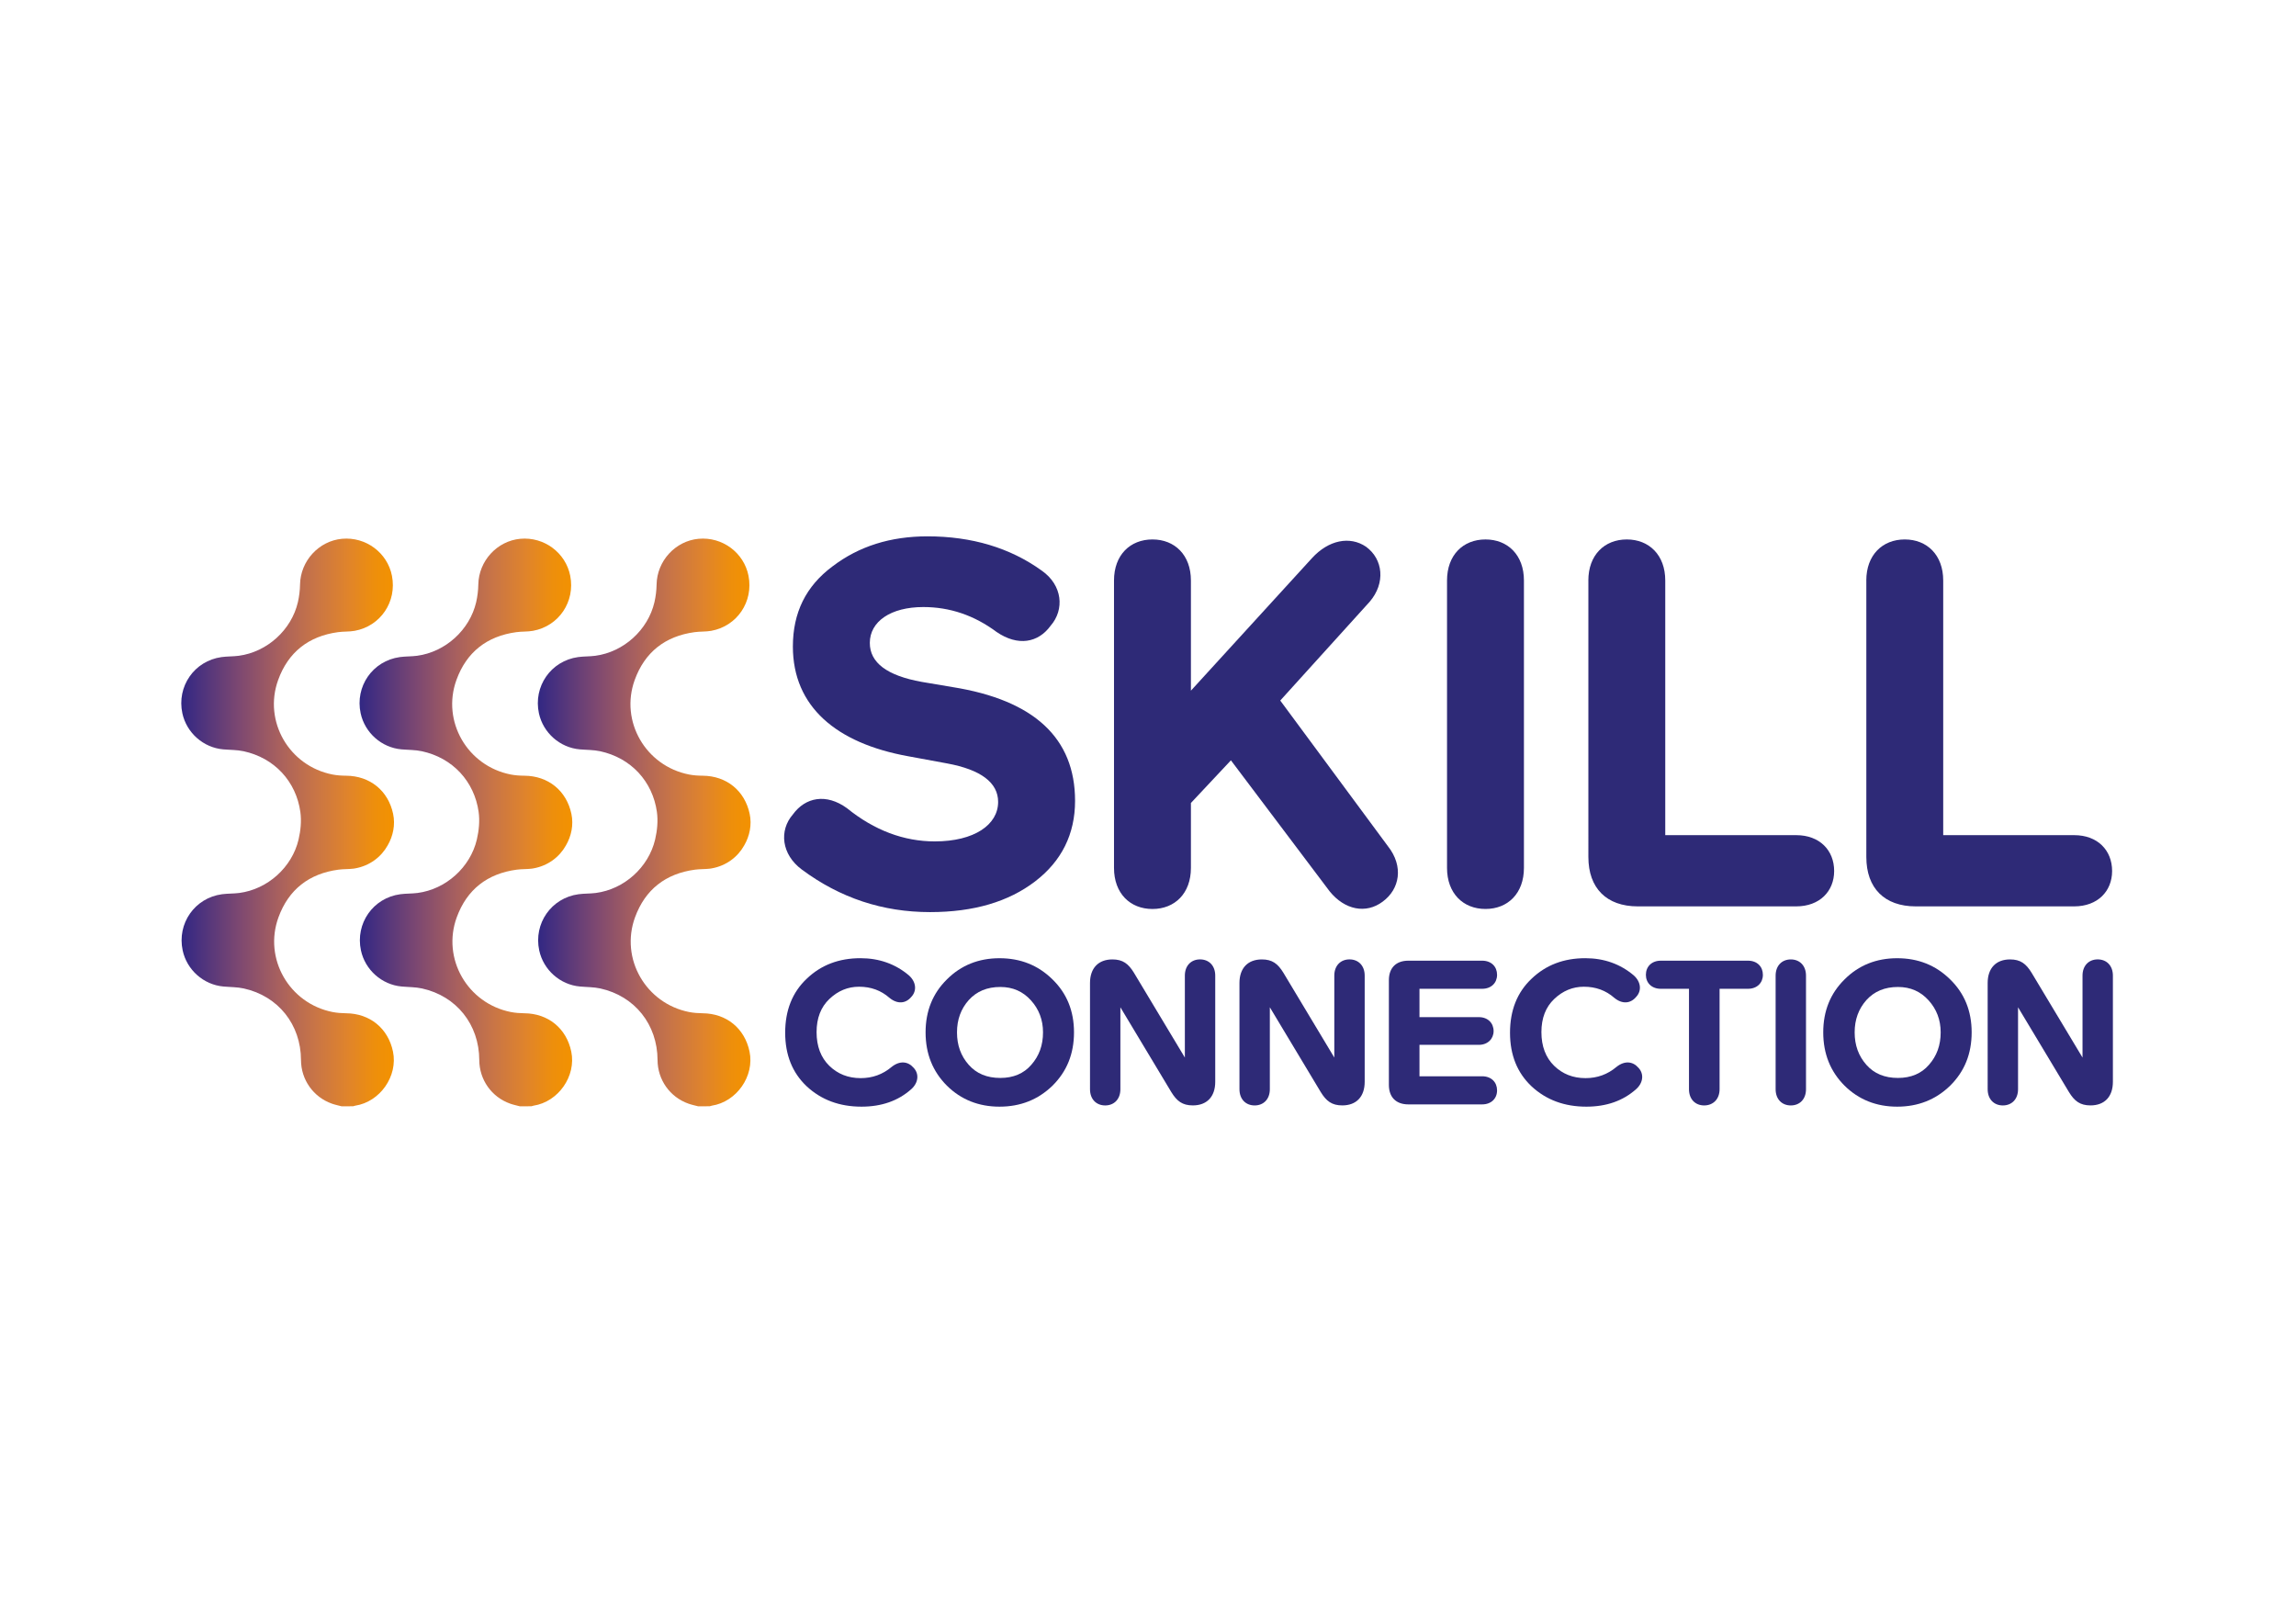 <?xml version="1.0" encoding="utf-8"?>
<!-- Generator: Adobe Illustrator 25.0.0, SVG Export Plug-In . SVG Version: 6.00 Build 0)  -->
<svg version="1.1" id="Calque_1" xmlns="http://www.w3.org/2000/svg" xmlns:xlink="http://www.w3.org/1999/xlink" x="0px" y="0px"
	 viewBox="0 0 841.89 595.28" style="enable-background:new 0 0 841.89 595.28;" xml:space="preserve">
<style type="text/css">
	.st0{fill:url(#SVGID_1_);}
	.st1{fill:url(#SVGID_2_);}
	.st2{fill:url(#SVGID_3_);}
	.st3{fill:#2E2A77;}
</style>
<g>
	<g>
		<linearGradient id="SVGID_1_" gradientUnits="userSpaceOnUse" x1="131.833" y1="301.516" x2="209.844" y2="301.516">
			<stop  offset="0" style="stop-color:#312783"/>
			<stop  offset="0.075" style="stop-color:#47307F"/>
			<stop  offset="0.272" style="stop-color:#7D4871"/>
			<stop  offset="0.459" style="stop-color:#A8605E"/>
			<stop  offset="0.631" style="stop-color:#C97546"/>
			<stop  offset="0.784" style="stop-color:#E0842B"/>
			<stop  offset="0.912" style="stop-color:#EE8F0B"/>
			<stop  offset="1" style="stop-color:#F39200"/>
		</linearGradient>
		<path class="st0" d="M194.87,405.57c0.25-0.07,0.49-0.17,0.75-0.21c9.11-1.4,15.71-10.84,13.85-19.82
			c-1.77-8.53-8.46-13.98-17.18-14.06c-1.67-0.02-3.37-0.14-5-0.46c-15.87-3.16-25.34-19.58-19.81-34.72
			c3.72-10.18,11.21-16.03,22.02-17.47c1.78-0.24,3.61-0.15,5.38-0.36c0.04,0,0.08,0,0.11,0c0.03-0.01,0.06-0.02,0.09-0.03
			c0.18-0.02,0.35-0.05,0.53-0.08c5.29-0.94,9.52-4.14,11.91-8.43c2-3.44,2.84-7.54,2-11.54c-1.8-8.53-8.51-13.94-17.23-14
			c-1.67-0.01-3.37-0.12-5-0.44c-15.88-3.1-25.41-19.49-19.93-34.65c3.69-10.2,11.16-16.07,21.96-17.54
			c2.02-0.28,4.11-0.13,6.11-0.49c9.49-1.72,15.52-10.69,13.66-20.17c-1.66-8.48-9.6-14.37-18.3-13.57
			c-8.53,0.78-15.25,8.15-15.4,16.74c-0.04,2.16-0.3,4.36-0.78,6.47c-2.36,10.21-11.3,18.3-21.69,19.68
			c-2.09,0.28-4.23,0.19-6.32,0.48c-9.98,1.38-16.49,10.79-14.35,20.64c1.56,7.14,7.69,12.55,14.96,13.19
			c2.5,0.22,5.06,0.16,7.5,0.69c2.72,0.59,5.36,1.57,7.79,2.93c2.32,1.31,4.44,2.96,6.26,4.92c1.8,1.94,3.29,4.15,4.42,6.55
			c1.17,2.47,1.94,5.12,2.32,7.83c0.47,3.32,0.11,6.87-0.65,10.13c-2.39,10.2-11.37,18.26-21.76,19.6
			c-2.09,0.27-4.23,0.18-6.32,0.46c-9.98,1.34-16.53,10.73-14.42,20.59c1.53,7.15,7.65,12.58,14.91,13.24
			c2.5,0.23,5.06,0.18,7.5,0.72c12.64,2.79,20.93,13.23,20.98,26.23c0.03,7.24,4.52,13.6,11.36,16.01c1.16,0.41,2.37,0.65,3.56,0.97
			C192.05,405.58,193.46,405.57,194.87,405.57z"/>
		<linearGradient id="SVGID_2_" gradientUnits="userSpaceOnUse" x1="197.201" y1="301.516" x2="275.212" y2="301.516">
			<stop  offset="0" style="stop-color:#312783"/>
			<stop  offset="0.075" style="stop-color:#47307F"/>
			<stop  offset="0.272" style="stop-color:#7D4871"/>
			<stop  offset="0.459" style="stop-color:#A8605E"/>
			<stop  offset="0.631" style="stop-color:#C97546"/>
			<stop  offset="0.784" style="stop-color:#E0842B"/>
			<stop  offset="0.912" style="stop-color:#EE8F0B"/>
			<stop  offset="1" style="stop-color:#F39200"/>
		</linearGradient>
		<path class="st1" d="M260.24,405.57c0.25-0.07,0.49-0.17,0.75-0.21c9.11-1.4,15.71-10.84,13.85-19.82
			c-1.77-8.53-8.46-13.98-17.18-14.06c-1.67-0.02-3.37-0.14-5-0.46c-15.87-3.16-25.34-19.58-19.81-34.72
			c3.72-10.18,11.21-16.03,22.02-17.47c1.78-0.24,3.61-0.15,5.38-0.36c0.04,0,0.08,0,0.11,0c0.03-0.01,0.06-0.02,0.09-0.03
			c0.18-0.02,0.35-0.05,0.53-0.08c5.29-0.94,9.52-4.14,11.91-8.43c2-3.44,2.84-7.54,2-11.54c-1.8-8.53-8.51-13.94-17.23-14
			c-1.67-0.01-3.37-0.12-5-0.44c-15.88-3.1-25.41-19.49-19.93-34.65c3.69-10.2,11.16-16.07,21.96-17.54
			c2.02-0.28,4.11-0.13,6.11-0.49c9.49-1.72,15.52-10.69,13.66-20.17c-1.66-8.48-9.6-14.37-18.3-13.57
			c-8.53,0.78-15.25,8.15-15.4,16.74c-0.04,2.16-0.3,4.36-0.78,6.47c-2.36,10.21-11.3,18.3-21.69,19.68
			c-2.09,0.28-4.23,0.19-6.32,0.48c-9.98,1.38-16.49,10.79-14.35,20.64c1.56,7.14,7.69,12.55,14.96,13.19
			c2.5,0.22,5.06,0.16,7.5,0.69c2.72,0.59,5.36,1.57,7.79,2.93c2.32,1.31,4.44,2.96,6.26,4.92c1.8,1.94,3.29,4.15,4.42,6.55
			c1.17,2.47,1.94,5.12,2.32,7.83c0.47,3.32,0.11,6.87-0.65,10.13c-2.39,10.2-11.37,18.26-21.76,19.6
			c-2.09,0.27-4.23,0.18-6.32,0.46c-9.98,1.34-16.53,10.73-14.42,20.59c1.53,7.15,7.65,12.58,14.91,13.24
			c2.5,0.23,5.06,0.18,7.5,0.72c12.64,2.79,20.93,13.23,20.98,26.23c0.03,7.24,4.52,13.6,11.36,16.01c1.16,0.41,2.37,0.65,3.56,0.97
			C257.42,405.58,258.83,405.57,260.24,405.57z"/>
		<linearGradient id="SVGID_3_" gradientUnits="userSpaceOnUse" x1="66.465" y1="301.516" x2="144.476" y2="301.516">
			<stop  offset="0" style="stop-color:#312783"/>
			<stop  offset="0.075" style="stop-color:#47307F"/>
			<stop  offset="0.272" style="stop-color:#7D4871"/>
			<stop  offset="0.459" style="stop-color:#A8605E"/>
			<stop  offset="0.631" style="stop-color:#C97546"/>
			<stop  offset="0.784" style="stop-color:#E0842B"/>
			<stop  offset="0.912" style="stop-color:#EE8F0B"/>
			<stop  offset="1" style="stop-color:#F39200"/>
		</linearGradient>
		<path class="st2" d="M129.5,405.57c0.25-0.07,0.49-0.17,0.75-0.21c9.11-1.4,15.71-10.84,13.85-19.82
			c-1.77-8.53-8.46-13.98-17.18-14.06c-1.67-0.02-3.37-0.14-5-0.46c-15.87-3.16-25.34-19.58-19.81-34.72
			c3.72-10.18,11.21-16.03,22.02-17.47c1.78-0.24,3.61-0.15,5.38-0.36c0.04,0,0.08,0,0.11,0c0.03-0.01,0.06-0.02,0.09-0.03
			c0.18-0.02,0.35-0.05,0.53-0.08c5.29-0.94,9.52-4.14,11.91-8.43c2-3.44,2.84-7.54,2-11.54c-1.8-8.53-8.51-13.94-17.23-14
			c-1.67-0.01-3.37-0.12-5-0.44c-15.88-3.1-25.41-19.49-19.93-34.65c3.69-10.2,11.16-16.07,21.96-17.54
			c2.02-0.28,4.11-0.13,6.11-0.49c9.49-1.72,15.52-10.69,13.66-20.17c-1.66-8.48-9.6-14.37-18.3-13.57
			c-8.53,0.78-15.25,8.15-15.4,16.74c-0.04,2.16-0.3,4.36-0.78,6.47c-2.36,10.21-11.3,18.3-21.69,19.68
			c-2.09,0.28-4.23,0.19-6.32,0.48c-9.98,1.38-16.49,10.79-14.35,20.64c1.56,7.14,7.69,12.55,14.96,13.19
			c2.5,0.22,5.06,0.16,7.5,0.69c2.72,0.59,5.36,1.57,7.79,2.93c2.32,1.31,4.44,2.96,6.26,4.92c1.8,1.94,3.29,4.15,4.42,6.55
			c1.17,2.47,1.94,5.12,2.32,7.83c0.47,3.32,0.11,6.87-0.65,10.13c-2.39,10.2-11.37,18.26-21.76,19.6
			c-2.09,0.27-4.23,0.18-6.32,0.46c-9.98,1.34-16.53,10.73-14.42,20.59c1.53,7.15,7.65,12.58,14.91,13.24
			c2.5,0.23,5.06,0.18,7.5,0.72c12.64,2.79,20.93,13.23,20.98,26.23c0.03,7.24,4.52,13.6,11.36,16.01c1.16,0.41,2.37,0.65,3.56,0.97
			C126.68,405.58,128.09,405.57,129.5,405.57z"/>
	</g>
	<path class="st3" d="M385.24,229.4c-4.57,6.29-12,7.62-19.81,2.29c-8.19-6.1-17.15-9.14-26.87-9.14c-12,0-19.62,5.33-19.62,13.15
		c0,7.24,6.29,12,19.05,14.29l11.24,1.9c29.91,4.76,44.97,18.67,44.97,41.73c0,12.19-4.95,22.1-14.67,29.53
		c-9.72,7.43-22.48,11.24-38.49,11.24c-17.34,0-32.96-5.15-47.06-15.62c-7.43-5.53-8.39-14.29-3.24-20.2
		c4.57-6.29,12.19-7.81,19.81-2.29c10.1,8.19,20.96,12.19,32.2,12.19c14.48,0,23.24-6.1,23.24-14.48c0-7.05-6.29-11.81-18.67-14.1
		l-14.48-2.67c-26.1-4.76-42.11-18.1-42.11-40.2c0-12.39,4.76-22.1,14.48-29.34c9.72-7.43,21.34-11.05,34.87-11.05
		c16.2,0,30.3,4.19,41.92,12.58C389.62,214.54,390.39,223.49,385.24,229.4z"/>
	<path class="st3" d="M451.35,278.75l-14.67,15.63v23.82c0,9.34-5.91,15.05-14.1,15.05c-8.19,0-14.1-5.72-14.1-15.05V212.82
		c0-9.34,5.91-15.05,14.1-15.05c8.19,0,14.1,5.72,14.1,15.05v40.39l44.39-48.59c6.1-6.67,13.91-8.19,19.81-4.19
		c6.29,4.57,7.24,13.34,1.33,20.2l-32.77,36.2l39.44,53.35c5.91,7.43,4.38,15.81-1.9,20.39c-6.1,4.57-13.91,3.05-19.44-3.81
		L451.35,278.75z"/>
	<path class="st3" d="M530.59,212.82c0-9.34,5.9-15.05,14.1-15.05c8.19,0,14.1,5.72,14.1,15.05v105.37c0,9.34-5.9,15.05-14.1,15.05
		c-8.19,0-14.1-5.72-14.1-15.05V212.82z"/>
	<path class="st3" d="M582.41,212.82c0-9.34,5.91-15.05,14.1-15.05c8.19,0,14.1,5.72,14.1,15.05v93.36h48.02
		c8.57,0,13.91,5.52,13.91,13.15c0,7.43-5.33,12.96-13.91,12.96h-58.11c-11.43,0-18.1-6.67-18.1-18.1V212.82z"/>
	<path class="st3" d="M684.33,212.82c0-9.34,5.91-15.05,14.1-15.05c8.19,0,14.1,5.72,14.1,15.05v93.36h48.02
		c8.57,0,13.91,5.52,13.91,13.15c0,7.43-5.33,12.96-13.91,12.96h-58.11c-11.43,0-18.1-6.67-18.1-18.1V212.82z"/>
	<path class="st3" d="M334.12,365.52c-2.03,2.41-5.04,2.71-7.98,0.3c-3.09-2.71-6.77-4.07-11.14-4.07c-4.14,0-7.75,1.51-10.91,4.52
		c-3.09,2.94-4.67,7-4.67,12.12c0,5.19,1.58,9.34,4.67,12.35c3.09,3.01,6.92,4.52,11.52,4.52c4.29,0,8.06-1.35,11.37-4.14
		c2.94-2.33,5.95-2.03,7.98,0.3c2.11,2.18,1.88,5.49-0.83,7.9c-4.82,4.29-10.92,6.4-18.22,6.4c-8.06,0-14.75-2.48-20.1-7.45
		c-5.27-4.97-7.9-11.52-7.9-19.65c0-8.21,2.63-14.83,7.9-19.8c5.27-5.05,11.82-7.53,19.72-7.53c6.85,0,12.8,2.11,17.77,6.32
		C336,360.03,336.23,363.34,334.12,365.52z"/>
	<path class="st3" d="M347.22,359.05c5.19-5.19,11.67-7.75,19.27-7.75c7.68,0,14.15,2.56,19.42,7.75c5.27,5.12,7.9,11.59,7.9,19.42
		c0,7.9-2.64,14.38-7.9,19.57c-5.27,5.12-11.74,7.68-19.42,7.68c-7.6,0-14.08-2.56-19.27-7.68c-5.19-5.19-7.83-11.67-7.83-19.57
		C339.39,370.64,342.02,364.17,347.22,359.05z M355.2,390.37c2.86,3.24,6.7,4.82,11.59,4.82c4.74,0,8.58-1.58,11.37-4.82
		c2.86-3.24,4.29-7.15,4.29-11.9c0-4.59-1.51-8.51-4.44-11.74c-2.93-3.24-6.62-4.89-11.22-4.89c-4.82,0-8.66,1.58-11.59,4.82
		c-2.86,3.24-4.29,7.15-4.29,11.82C350.91,383.21,352.34,387.13,355.2,390.37z"/>
	<path class="st3" d="M410.82,369.29v30.03c0,3.69-2.33,5.95-5.57,5.95c-3.24,0-5.57-2.26-5.57-5.95V360.4
		c0-5.49,3.09-8.66,8.21-8.66c3.84,0,5.87,1.58,7.9,4.89l18.67,31.09v-30.04c0-3.69,2.33-5.95,5.57-5.95c3.24,0,5.57,2.26,5.57,5.95
		v38.92c0,5.5-3.09,8.66-8.21,8.66c-3.84,0-5.87-1.58-7.9-4.89L410.82,369.29z"/>
	<path class="st3" d="M465.62,369.29v30.03c0,3.69-2.33,5.95-5.57,5.95c-3.24,0-5.57-2.26-5.57-5.95V360.4
		c0-5.49,3.09-8.66,8.21-8.66c3.84,0,5.87,1.58,7.9,4.89l18.67,31.09v-30.04c0-3.69,2.33-5.95,5.57-5.95c3.24,0,5.57,2.26,5.57,5.95
		v38.92c0,5.5-3.09,8.66-8.21,8.66c-3.84,0-5.87-1.58-7.9-4.89L465.62,369.29z"/>
	<path class="st3" d="M520.49,383.06v11.52h22.96c3.39,0,5.49,2.18,5.49,5.19c0,2.94-2.11,5.12-5.49,5.12h-27.03
		c-4.52,0-7.15-2.63-7.15-7.15v-38.39c0-4.52,2.64-7.15,7.15-7.15h27.03c3.39,0,5.49,2.18,5.49,5.19c0,2.93-2.11,5.12-5.49,5.12
		h-22.96v10.39h21.76c3.31,0,5.42,2.18,5.42,5.12c0,2.79-2.11,5.04-5.42,5.04H520.49z"/>
	<path class="st3" d="M599.9,365.52c-2.03,2.41-5.05,2.71-7.98,0.3c-3.09-2.71-6.77-4.07-11.14-4.07c-4.14,0-7.75,1.51-10.91,4.52
		c-3.09,2.94-4.67,7-4.67,12.12c0,5.19,1.58,9.34,4.67,12.35c3.09,3.01,6.92,4.52,11.52,4.52c4.29,0,8.06-1.35,11.37-4.14
		c2.93-2.33,5.95-2.03,7.98,0.3c2.11,2.18,1.88,5.49-0.83,7.9c-4.82,4.29-10.92,6.4-18.22,6.4c-8.06,0-14.75-2.48-20.1-7.45
		c-5.27-4.97-7.9-11.52-7.9-19.65c0-8.21,2.63-14.83,7.9-19.8c5.27-5.05,11.82-7.53,19.72-7.53c6.85,0,12.8,2.11,17.77,6.32
		C601.78,360.03,602.01,363.34,599.9,365.52z"/>
	<path class="st3" d="M640.92,352.2c3.39,0,5.49,2.18,5.49,5.19c0,2.93-2.11,5.12-5.49,5.12h-10.39v36.81
		c0,3.69-2.41,5.95-5.65,5.95c-3.24,0-5.57-2.26-5.57-5.95v-36.81H609c-3.39,0-5.49-2.18-5.49-5.12c0-3.01,2.11-5.19,5.49-5.19
		H640.92z"/>
	<path class="st3" d="M651.08,357.69c0-3.69,2.33-5.95,5.57-5.95s5.57,2.26,5.57,5.95v41.63c0,3.69-2.33,5.95-5.57,5.95
		s-5.57-2.26-5.57-5.95V357.69z"/>
	<path class="st3" d="M676.37,359.05c5.19-5.19,11.67-7.75,19.27-7.75c7.68,0,14.15,2.56,19.42,7.75c5.27,5.12,7.9,11.59,7.9,19.42
		c0,7.9-2.64,14.38-7.9,19.57c-5.27,5.12-11.74,7.68-19.42,7.68c-7.6,0-14.08-2.56-19.27-7.68c-5.19-5.19-7.83-11.67-7.83-19.57
		C668.54,370.64,671.17,364.17,676.37,359.05z M684.35,390.37c2.86,3.24,6.7,4.82,11.59,4.82c4.74,0,8.58-1.58,11.37-4.82
		c2.86-3.24,4.29-7.15,4.29-11.9c0-4.59-1.51-8.51-4.44-11.74c-2.93-3.24-6.62-4.89-11.22-4.89c-4.82,0-8.66,1.58-11.59,4.82
		c-2.86,3.24-4.29,7.15-4.29,11.82C680.06,383.21,681.49,387.13,684.35,390.37z"/>
	<path class="st3" d="M739.97,369.29v30.03c0,3.69-2.33,5.95-5.57,5.95c-3.24,0-5.57-2.26-5.57-5.95V360.4
		c0-5.49,3.09-8.66,8.21-8.66c3.84,0,5.87,1.58,7.9,4.89l18.67,31.09v-30.04c0-3.69,2.33-5.95,5.57-5.95c3.24,0,5.57,2.26,5.57,5.95
		v38.92c0,5.5-3.09,8.66-8.21,8.66c-3.84,0-5.87-1.58-7.9-4.89L739.97,369.29z"/>
</g>
</svg>
